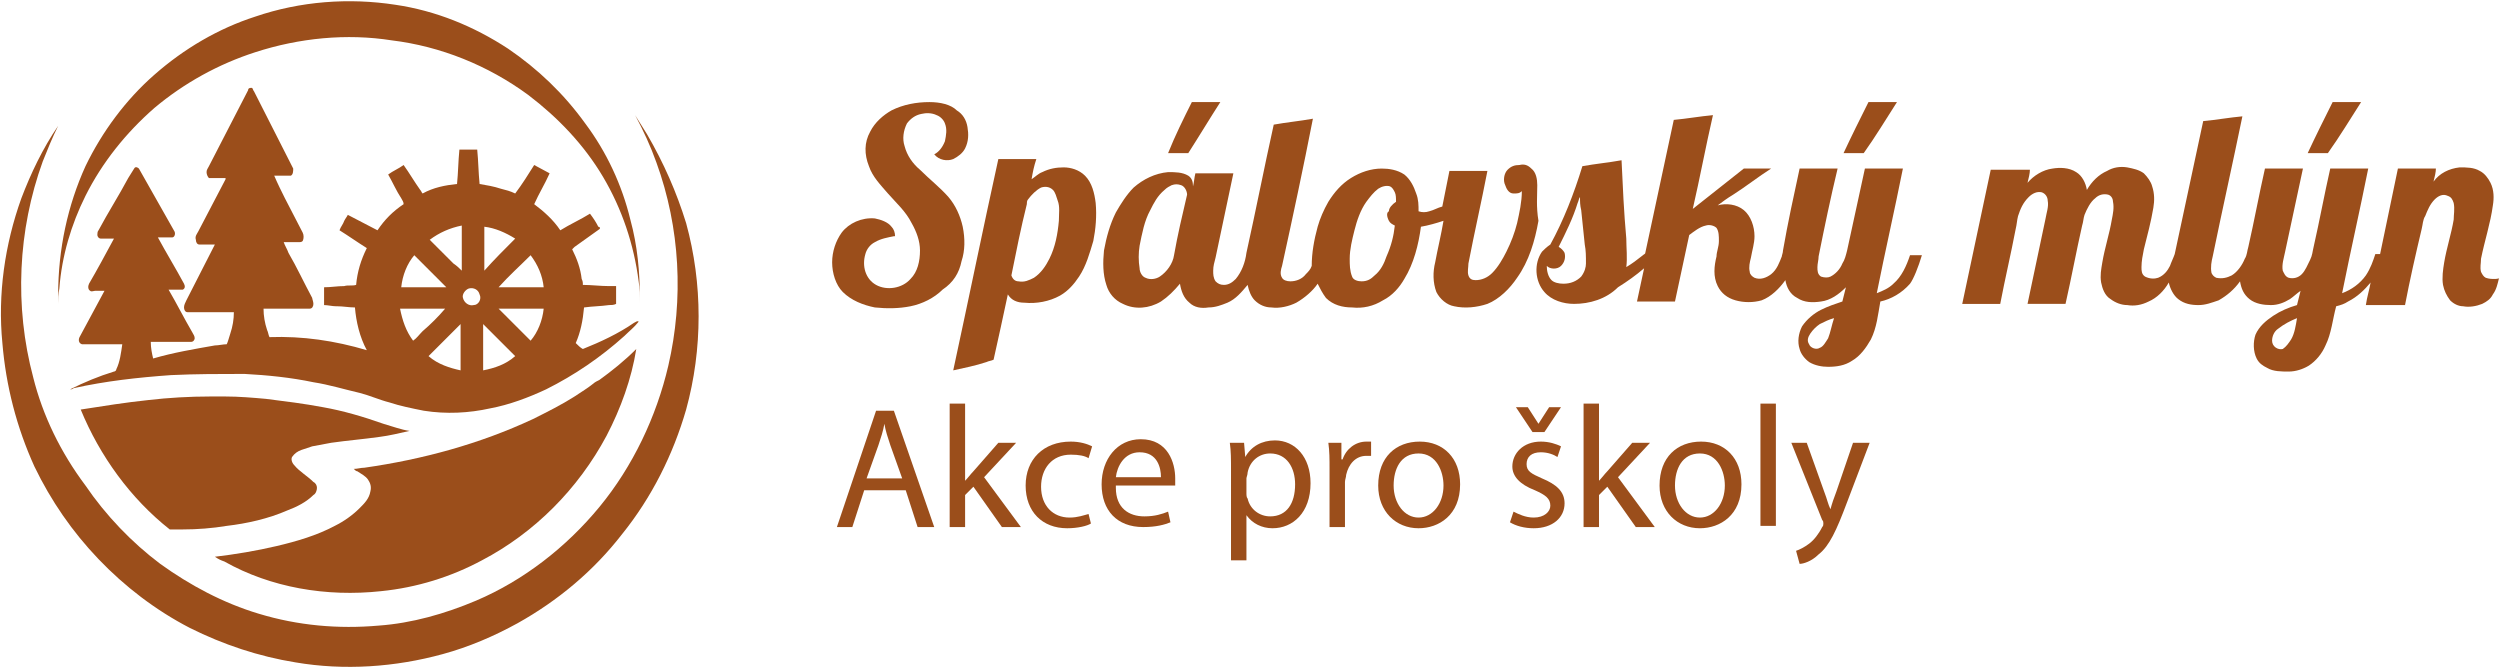 <?xml version="1.0" encoding="utf-8"?>
<!-- Generator: Adobe Illustrator 23.0.3, SVG Export Plug-In . SVG Version: 6.00 Build 0)  -->
<svg version="1.1" id="Vrstva_1" xmlns="http://www.w3.org/2000/svg" xmlns:xlink="http://www.w3.org/1999/xlink" x="0px" y="0px"
	 viewBox="0 0 210.6 56.2" style="enable-background:new 0 0 210.6 56.2;" xml:space="preserve">
<style type="text/css">
	.st0{fill:#9B4E1B;}
</style>
<g>
	<g>
		<path class="st0" d="M4.9,25.6c0-0.4,0-0.8,0.1-1.3c0.2-2.7,1-5.4,2.2-7.8c1.4-2.8,3.4-5.3,5.8-7.4c2.5-2.1,5.4-3.7,8.5-4.7
			c3.7-1.2,7.7-1.6,11.5-1c4.1,0.5,8.1,2.1,11.5,4.6c2.5,1.9,4.7,4.2,6.3,6.9s2.6,5.7,3,8.8c0.1,0.6,0.1,1.2,0.1,1.9
			c0-0.2,0-0.4,0-0.5c0-2.2-0.2-4.4-0.8-6.6c-0.7-2.9-2-5.7-3.8-8.1c-1.8-2.5-4-4.6-6.5-6.3c-2.9-1.9-6.1-3.2-9.5-3.7
			c-3.9-0.6-8-0.3-11.8,1c-3.1,1-6,2.7-8.5,4.9c-2.4,2.1-4.4,4.8-5.8,7.7c-1.5,3.3-2.3,7-2.3,10.8C4.9,25.1,4.9,25.3,4.9,25.6z"/>
		<path class="st0" d="M53.4,27.2c-1.3,0.9-2.8,1.6-4.3,2.2c-0.2-0.1-0.4-0.3-0.6-0.5c0.4-0.9,0.6-1.9,0.7-3
			c0.7-0.1,1.4-0.1,2.1-0.2c0.2,0,0.4,0,0.6-0.1c0-0.5,0-1,0-1.5c-0.2,0-0.4,0-0.6,0c-0.7,0-1.5-0.1-2.2-0.1c0-0.2,0-0.3-0.1-0.5
			c-0.1-0.9-0.4-1.7-0.8-2.5c0.1-0.1,0.1-0.1,0.2-0.2c0.7-0.5,1.4-1,2.1-1.5c0.1-0.1,0-0.2-0.1-0.2c-0.2-0.4-0.4-0.7-0.7-1.1
			c-0.8,0.5-1.7,0.9-2.5,1.4c-0.6-0.9-1.4-1.6-2.2-2.2c0.4-0.9,0.9-1.7,1.3-2.6c-0.4-0.2-0.9-0.5-1.3-0.7c-0.5,0.8-1,1.6-1.6,2.4
			c-0.4-0.2-0.8-0.3-1.2-0.4c-0.6-0.2-1.2-0.3-1.8-0.4c-0.1-1-0.1-1.9-0.2-2.9c-0.5,0-1,0-1.5,0c-0.1,1-0.1,1.9-0.2,2.9
			c-1,0.1-2,0.3-2.9,0.8c-0.1-0.1-0.1-0.2-0.2-0.3c-0.5-0.7-0.9-1.4-1.4-2.1c-0.4,0.3-0.9,0.5-1.3,0.8c0.4,0.7,0.7,1.4,1.1,2
			c0.1,0.2,0.2,0.3,0.2,0.5c-0.9,0.6-1.6,1.3-2.2,2.2c-0.8-0.4-1.7-0.9-2.5-1.3c-0.1,0.2-0.2,0.3-0.3,0.5c-0.1,0.3-0.3,0.5-0.4,0.8
			c0.8,0.5,1.5,1,2.3,1.5c-0.5,1-0.8,2-0.9,3.1c-0.3,0.1-0.7,0-1,0.1c-0.6,0-1.1,0.1-1.7,0.1c0,0.5,0,1,0,1.5c0.3,0,0.7,0.1,1,0.1
			h0.1c0.5,0,1,0.1,1.5,0.1c0.1,1.2,0.4,2.5,1,3.6c-2.7-0.8-5.4-1.2-8.2-1.1c-0.1-0.2-0.1-0.4-0.2-0.6c-0.2-0.6-0.3-1.2-0.3-1.8
			c1.3,0,2.6,0,3.9,0c0.2,0,0.3-0.2,0.3-0.4c0-0.2-0.1-0.4-0.1-0.5c-0.7-1.3-1.3-2.6-2-3.8c-0.1-0.3-0.3-0.6-0.4-0.9
			c0.4,0,0.8,0,1.3,0c0.1,0,0.2,0,0.3-0.1c0.1-0.2,0.1-0.5,0-0.7c-0.5-1-1-1.9-1.5-2.9c-0.3-0.6-0.6-1.2-0.9-1.9c0.5,0,1,0,1.4,0
			c0.2-0.1,0.2-0.4,0.2-0.6c-1.1-2.2-2.2-4.3-3.3-6.5c-0.1-0.1-0.1-0.3-0.2-0.3s-0.3,0-0.3,0.2c-1.1,2.1-2.2,4.3-3.3,6.4
			c-0.1,0.2-0.2,0.3-0.2,0.5s0.1,0.4,0.2,0.5c0.5,0,0.9,0,1.4,0v0.1c-0.8,1.5-1.5,2.9-2.3,4.4c-0.1,0.2-0.3,0.4-0.2,0.7
			c0,0.2,0.1,0.4,0.3,0.4c0.4,0,0.9,0,1.3,0c-0.8,1.6-1.6,3.1-2.4,4.7c-0.1,0.2-0.2,0.4-0.2,0.6s0.1,0.4,0.3,0.4c1.3,0,2.6,0,3.9,0
			c0,0.6-0.1,1.2-0.3,1.8c-0.1,0.3-0.2,0.7-0.3,0.9c-0.3,0-0.7,0.1-1,0.1c-1.7,0.3-3.5,0.6-5.2,1.1c-0.1-0.4-0.2-0.9-0.2-1.4
			c1.1,0,2.2,0,3.4,0c0.2,0,0.3-0.2,0.3-0.3c0-0.2-0.1-0.3-0.2-0.5c-0.7-1.2-1.3-2.4-2-3.6c0.1,0,0.2,0,0.2,0c0.1,0,0.3,0,0.4,0
			c0.2,0,0.4,0,0.6,0c0.2-0.1,0.2-0.3,0.1-0.5c-0.7-1.3-1.5-2.6-2.2-3.9c0.4,0,0.8,0,1.2,0c0.2,0,0.3-0.3,0.2-0.5
			c-1-1.8-2-3.5-3-5.3c-0.1-0.1-0.3-0.2-0.4,0c-0.2,0.3-0.3,0.5-0.5,0.8c-0.8,1.5-1.7,2.9-2.5,4.4c-0.1,0.1-0.1,0.3-0.1,0.4
			s0.1,0.3,0.3,0.3c0.4,0,0.7,0,1.1,0c-0.7,1.3-1.4,2.6-2.1,3.8c-0.1,0.2-0.1,0.5,0.1,0.6c0.1,0.1,0.3,0,0.4,0s0.2,0,0.2,0
			c0.2,0,0.4,0,0.6,0c-0.7,1.3-1.4,2.6-2.1,3.9c-0.1,0.2-0.1,0.5,0.2,0.6c1.1,0,2.3,0,3.4,0c-0.1,0.7-0.2,1.5-0.5,2.1
			c0,0.1-0.1,0.2-0.2,0.2c-1.3,0.4-2.5,0.9-3.7,1.5l0,0c0.1,0,0.2,0,0.3-0.1c2.7-0.6,5.4-0.9,8.2-1.1c2.1-0.1,4.1-0.1,6.2-0.1
			c1.9,0.1,3.9,0.3,5.8,0.7c1.3,0.2,2.6,0.6,3.9,0.9c0.8,0.2,1.7,0.6,2.5,0.8c0.9,0.3,1.9,0.5,2.9,0.7c1.9,0.3,3.8,0.2,5.6-0.2
			c1.6-0.3,3.2-0.9,4.7-1.6c2.4-1.2,4.6-2.7,6.6-4.5c0.4-0.4,0.8-0.7,1.2-1.2C53.7,27,53.6,27.1,53.4,27.2z M38.9,19
			c0,1.3,0,2.5,0,3.8c-0.2-0.2-0.4-0.4-0.7-0.6c-0.7-0.7-1.3-1.3-2-2C37,19.6,37.9,19.2,38.9,19z M34.9,21.5
			c0.9,0.9,1.8,1.8,2.7,2.7c-1.3,0-2.5,0-3.8,0C33.9,23.2,34.3,22.2,34.9,21.5z M35.6,27.9c-0.3,0.3-0.5,0.6-0.8,0.8
			c-0.6-0.8-0.9-1.7-1.1-2.7c1.3,0,2.5,0,3.8,0C36.9,26.7,36.3,27.3,35.6,27.9z M36.1,30c0.9-0.9,1.8-1.8,2.7-2.7c0,1.3,0,2.6,0,3.9
			C37.9,31,36.9,30.7,36.1,30z M39.9,25.7c-0.4,0.1-0.8-0.2-0.9-0.6c-0.1-0.3,0.2-0.7,0.5-0.8c0.4-0.1,0.8,0.1,0.9,0.5
			C40.6,25.2,40.3,25.7,39.9,25.7z M44.7,21.5c0.6,0.8,1,1.7,1.1,2.7c-1.3,0-2.5,0-3.8,0C42.9,23.2,43.8,22.4,44.7,21.5z M43.4,20.1
			c-0.9,0.9-1.8,1.8-2.6,2.7c0-1.2,0-2.5,0-3.7C41.7,19.2,42.6,19.6,43.4,20.1z M40.7,31.2c0-1.3,0-2.6,0-3.9
			c0.9,0.9,1.8,1.8,2.7,2.7C42.6,30.7,41.7,31,40.7,31.2z M44.7,28.7c-0.5-0.5-1-1-1.5-1.5c-0.4-0.4-0.8-0.8-1.2-1.2
			c1.3,0,2.5,0,3.8,0C45.7,27,45.3,28,44.7,28.7z"/>
		<path class="st0" d="M54.5,11.3c-0.3-0.5-0.7-1.1-1-1.6l0,0c0.7,1.3,1.3,2.6,1.8,4c2,5.5,2.3,11.5,1,17.1c-1,4.3-3,8.5-5.8,11.9
			c-2.8,3.4-6.4,6.2-10.4,7.9c-2.6,1.1-5.4,1.9-8.2,2.1c-3.4,0.3-6.8,0-10.1-1c-3-0.9-5.8-2.4-8.3-4.2c-2.4-1.8-4.6-4.1-6.3-6.6
			c-2.1-2.8-3.6-5.9-4.4-9.1c-1.6-6-1.3-12.4,0.8-18.2c0.4-1,0.8-2,1.3-3c-1.3,1.9-2.3,4-3.1,6.1c-1.4,3.9-2,8.1-1.6,12.2
			c0.3,3.6,1.2,7.1,2.7,10.4c1.4,2.9,3.2,5.5,5.4,7.8s4.8,4.3,7.7,5.8c2.8,1.4,5.8,2.4,8.9,2.9c4.1,0.7,8.4,0.4,12.4-0.7l0,0
			c2.2-0.6,4.3-1.5,6.3-2.6c3.4-1.9,6.4-4.4,8.8-7.5c2.5-3.1,4.3-6.7,5.4-10.5c1.4-5.1,1.4-10.6,0-15.7C57,16.2,55.9,13.7,54.5,11.3
			z"/>
		<path class="st0" d="M32.1,49.8c3-0.3,5.9-1.2,8.5-2.6c4.4-2.3,8.1-6,10.5-10.5c1.2-2.3,2.1-4.8,2.5-7.3c-1,1-2,1.8-3.1,2.6
			c-0.2,0.1-0.4,0.2-0.5,0.3c-0.5,0.4-1,0.7-1.6,1.1c-1.1,0.7-2.3,1.3-3.5,1.9c-4.5,2.1-9.3,3.4-14.2,4.1c-0.3,0-0.6,0.1-0.9,0.1
			c0.1,0.1,0.2,0.2,0.3,0.2c0.3,0.2,0.7,0.4,0.9,0.7c0.2,0.3,0.3,0.6,0.2,1c-0.1,0.6-0.5,1-0.9,1.4c-0.6,0.6-1.3,1.1-2.1,1.5
			c-1.5,0.8-3.2,1.3-4.9,1.7c-1.7,0.4-3.5,0.7-5.2,0.9c0.3,0.2,0.5,0.3,0.8,0.4C22.8,49.5,27.5,50.3,32.1,49.8z"/>
		<path class="st0" d="M25.4,37.9c0.3-0.1,0.6-0.2,0.9-0.3c0.5-0.1,1.1-0.2,1.6-0.3c1.4-0.2,2.7-0.3,4.1-0.5
			c0.8-0.1,1.6-0.3,2.5-0.5c-0.7-0.1-1.5-0.4-2.2-0.6c-1.7-0.6-3.4-1.1-5.1-1.4c-1.6-0.3-3.2-0.5-4.8-0.7c-1.1-0.1-2.3-0.2-3.4-0.2
			c-0.4,0-0.9,0-1.3,0c-1.7,0-3.5,0.1-5.2,0.3c-1.9,0.2-3.8,0.5-5.7,0.8c1.6,3.9,4.2,7.5,7.5,10.1c0.4,0,0.7,0,1.1,0
			c1.2,0,2.5-0.1,3.7-0.3c1.7-0.2,3.5-0.6,5.1-1.3c0.8-0.3,1.6-0.7,2.2-1.3c0.2-0.1,0.3-0.4,0.3-0.6c0-0.2-0.1-0.4-0.3-0.5
			c-0.5-0.5-1.2-0.9-1.6-1.4c-0.2-0.2-0.3-0.5-0.2-0.7C24.8,38.2,25.1,38,25.4,37.9z"/>
	</g>
	<g>
		<path class="st0" d="M81,22c0.3-0.9,0.3-1.9,0.1-2.9c-0.2-0.9-0.6-1.8-1.2-2.5c-0.7-0.8-1.6-1.5-2.4-2.3c-0.6-0.5-1.1-1.2-1.3-2
			c-0.2-0.6-0.1-1.3,0.2-1.9c0.3-0.4,0.7-0.7,1.2-0.8c0.4-0.1,0.9-0.1,1.3,0.1c0.3,0.1,0.6,0.4,0.7,0.7c0.2,0.5,0.1,1,0,1.5
			c-0.2,0.5-0.5,0.9-0.9,1.1c0.4,0.5,1.1,0.6,1.6,0.4c0.4-0.2,0.8-0.5,1-0.9c0.3-0.6,0.3-1.2,0.2-1.8c-0.1-0.6-0.4-1.1-0.9-1.4
			c-0.5-0.5-1.4-0.7-2.3-0.7c-1.1,0-2.2,0.2-3.2,0.7c-0.7,0.4-1.4,1-1.8,1.8C72.8,12,72.8,13,73.2,14c0.3,0.9,1,1.6,1.6,2.3
			c0.7,0.8,1.5,1.5,2,2.5c0.4,0.7,0.7,1.5,0.7,2.3c0,0.9-0.2,1.8-0.8,2.4c-0.7,0.8-2,1-2.9,0.5s-1.2-1.6-0.9-2.6
			c0.1-0.4,0.4-0.8,0.8-1c0.5-0.3,1.1-0.4,1.6-0.5h0.1c0-0.3-0.1-0.6-0.3-0.8c-0.3-0.4-0.9-0.6-1.4-0.7c-1.1-0.1-2.2,0.4-2.8,1.2
			c-0.5,0.7-0.8,1.6-0.8,2.5s0.3,1.9,0.9,2.5c0.7,0.7,1.7,1.1,2.7,1.3c1,0.1,2,0.1,3-0.1s2-0.7,2.7-1.4C80.3,23.8,80.8,23,81,22z"/>
		<path class="st0" d="M102.8,8.6c-0.8,0-1.6,0-2.4,0c-0.7,1.4-1.4,2.8-2,4.3c0.6,0,1.1,0,1.7,0C101,11.5,101.9,10,102.8,8.6z"/>
		<path class="st0" d="M159.8,8.6c-0.8,0-1.6,0-2.4,0c-0.7,1.4-1.4,2.8-2.1,4.3c0.6,0,1.1,0,1.7,0C158,11.5,158.9,10,159.8,8.6z"/>
		<path class="st0" d="M198.9,8.6c-0.8,0-1.6,0-2.4,0c-0.7,1.4-1.4,2.8-2.1,4.3c0.6,0,1.1,0,1.7,0C197.1,11.5,198,10,198.9,8.6z"/>
		<path class="st0" d="M129.5,15.6c0-0.5-0.1-1.1-0.5-1.4c-0.3-0.3-0.6-0.4-1-0.3c-0.4,0-0.7,0.1-1,0.4s-0.4,0.9-0.2,1.3
			c0.1,0.3,0.3,0.7,0.7,0.7c0.3,0,0.5,0,0.7-0.2c0,0.9-0.2,1.8-0.4,2.7c-0.2,0.8-0.5,1.6-0.9,2.4c-0.3,0.6-0.7,1.3-1.2,1.8
			c-0.4,0.4-0.9,0.6-1.4,0.6c-0.3,0-0.5-0.1-0.6-0.4s0-0.7,0-1c0.5-2.6,1.1-5.2,1.6-7.8c-1.1,0-2.2,0-3.2,0c-0.2,1-0.4,2-0.6,3
			c-0.4,0.1-0.7,0.3-1.1,0.4c-0.3,0.1-0.6,0.1-0.9,0c0-0.5,0-1-0.2-1.5c-0.2-0.6-0.5-1.2-1-1.6c-0.6-0.4-1.3-0.5-1.9-0.5
			c-0.9,0-1.8,0.3-2.6,0.8c-0.8,0.5-1.4,1.2-1.9,2c-0.4,0.7-0.7,1.4-0.9,2.1c-0.3,1.1-0.5,2.2-0.5,3.3c-0.1,0.3-0.3,0.5-0.5,0.7
			c-0.3,0.4-0.8,0.6-1.3,0.6c-0.3,0-0.6-0.1-0.7-0.3c-0.2-0.3-0.1-0.7,0-1c0.9-4.1,1.8-8.3,2.6-12.4c-1.1,0.2-2.2,0.3-3.3,0.5
			c-0.8,3.6-1.5,7.2-2.3,10.8c-0.1,0.8-0.4,1.6-0.9,2.2c-0.3,0.3-0.6,0.5-1,0.5c-0.3,0-0.5-0.1-0.7-0.3c-0.2-0.3-0.2-0.6-0.2-0.9
			c0-0.4,0.1-0.7,0.2-1.1c0.5-2.4,1-4.7,1.5-7.1c-1.1,0-2.2,0-3.2,0c-0.1,0.4-0.1,0.7-0.2,1.1c0-0.4-0.1-0.7-0.4-0.9
			c-0.5-0.3-1.1-0.3-1.7-0.3c-1.1,0.1-2.1,0.6-2.9,1.3c-0.6,0.6-1.1,1.4-1.5,2.1c-0.5,1-0.8,2.1-1,3.2c-0.1,1-0.1,2,0.2,2.9
			c0.2,0.7,0.7,1.3,1.4,1.6c1,0.5,2.2,0.4,3.2-0.2c0.6-0.4,1.1-0.9,1.6-1.5c0.1,0.6,0.3,1.2,0.8,1.6c0.4,0.4,1,0.5,1.6,0.4
			c0.6,0,1.1-0.2,1.6-0.4c0.7-0.3,1.2-0.9,1.7-1.5c0.1,0.5,0.3,1,0.6,1.3c0.4,0.4,0.9,0.6,1.4,0.6c0.7,0.1,1.5-0.1,2.1-0.4
			c0.7-0.4,1.4-1,1.8-1.6c0.2,0.4,0.4,0.8,0.7,1.2c0.6,0.6,1.4,0.8,2.2,0.8c0.9,0.1,1.8-0.1,2.6-0.6c0.8-0.4,1.4-1.1,1.8-1.8
			c0.8-1.3,1.2-2.9,1.4-4.4c0.6-0.1,1.3-0.3,1.9-0.5c-0.2,1.2-0.5,2.4-0.7,3.5c-0.2,0.8-0.2,1.7,0.1,2.5c0.3,0.6,0.9,1.1,1.5,1.2
			c0.9,0.2,1.9,0.1,2.8-0.2c1-0.4,1.9-1.3,2.5-2.2c1-1.4,1.5-3.1,1.8-4.8C129.4,17.4,129.5,16.5,129.5,15.6z M98.9,21.5
			c-0.1,0.7-0.6,1.4-1.2,1.8c-0.3,0.2-0.8,0.3-1.2,0.1c-0.3-0.1-0.5-0.5-0.5-0.8c-0.1-0.6-0.1-1.3,0-1.9c0.2-1,0.4-2.1,0.9-3
			c0.3-0.6,0.6-1.2,1.2-1.7c0.2-0.2,0.4-0.3,0.6-0.4c0.3-0.1,0.5-0.1,0.8,0s0.5,0.5,0.5,0.8C99.6,18.1,99.2,19.8,98.9,21.5z
			 M117,18.6c0.1,0.2,0.3,0.3,0.5,0.4c-0.1,0.9-0.3,1.7-0.7,2.6c-0.2,0.6-0.5,1.2-1,1.6c-0.3,0.3-0.6,0.5-1.1,0.5
			c-0.3,0-0.7-0.1-0.8-0.4c-0.2-0.5-0.2-1-0.2-1.5c0-0.8,0.2-1.6,0.4-2.4c0.2-0.8,0.5-1.7,1-2.4c0.3-0.4,0.6-0.8,1-1.1
			c0.3-0.2,0.7-0.3,1-0.2c0.2,0.1,0.3,0.3,0.4,0.5c0.1,0.2,0.1,0.5,0.1,0.8c-0.3,0.2-0.6,0.5-0.6,0.8
			C116.8,17.9,116.8,18.2,117,18.6z"/>
		<path class="st0" d="M161.9,21.5c-0.3,0-0.6,0-1,0c-0.3,0.9-0.7,1.8-1.4,2.4c-0.4,0.4-0.9,0.6-1.4,0.8c0.7-3.5,1.5-7,2.2-10.5
			c-1.1,0-2.2,0-3.2,0c-0.5,2.3-1,4.6-1.5,6.9c-0.1,0.4-0.2,0.8-0.4,1.1c-0.2,0.5-0.6,0.9-1,1.1c-0.2,0.1-0.5,0.1-0.8,0
			c-0.3-0.2-0.3-0.5-0.3-0.8s0.1-0.6,0.1-0.9c0.5-2.5,1-4.9,1.6-7.4c-1.1,0-2.2,0-3.2,0c-0.5,2.3-1,4.6-1.4,6.9
			c0,0.2-0.1,0.4-0.1,0.5c-0.2,0.5-0.4,1.1-0.9,1.5c-0.4,0.3-0.9,0.5-1.4,0.3c-0.2-0.1-0.4-0.3-0.4-0.5c-0.1-0.4,0-0.8,0.1-1.2
			c0.1-0.6,0.3-1.2,0.3-1.8c0-0.8-0.3-1.7-0.9-2.2c-0.6-0.5-1.5-0.6-2.2-0.4c0.4-0.3,0.8-0.6,1.3-0.9c1.1-0.7,2.1-1.5,3.2-2.2
			c-0.7,0-1.5,0-2.3,0c-1.4,1.1-2.9,2.3-4.3,3.4c0.6-2.6,1.1-5.3,1.7-7.9c-1.1,0.1-2.2,0.3-3.3,0.4c-0.8,3.7-1.6,7.5-2.4,11.2
			c0,0.1-0.1,0.1-0.2,0.2c-0.5,0.4-0.9,0.7-1.4,1c0.1-0.8,0-1.6,0-2.4c-0.2-2.2-0.3-4.4-0.4-6.6c-1.1,0.2-2.2,0.3-3.3,0.5
			c-0.7,2.3-1.6,4.6-2.7,6.6c-0.3,0.2-0.5,0.4-0.7,0.6c-0.7,1-0.6,2.5,0.2,3.4c0.6,0.7,1.6,1,2.5,1c1.3,0,2.7-0.4,3.7-1.4
			c0.8-0.5,1.5-1,2.2-1.6c-0.2,0.9-0.4,1.9-0.6,2.8c1.1,0,2.2,0,3.2,0c0.4-1.9,0.8-3.7,1.2-5.6c0.4-0.3,0.9-0.7,1.4-0.8
			c0.3-0.1,0.7,0,0.9,0.2c0.2,0.3,0.2,0.7,0.2,1.1c0,0.5-0.2,0.9-0.2,1.3c-0.2,0.8-0.3,1.7,0.1,2.5c0.3,0.6,0.8,1,1.5,1.2
			s1.5,0.2,2.2,0c0.8-0.3,1.5-1,2-1.7c0.1,0.6,0.4,1.2,1,1.5c0.6,0.4,1.3,0.4,2,0.3c0.8-0.1,1.5-0.6,2.1-1.2
			c-0.1,0.4-0.2,0.8-0.3,1.2c-0.6,0.2-1.2,0.4-1.8,0.7c-0.6,0.3-1.2,0.8-1.6,1.4c-0.3,0.6-0.4,1.3-0.2,1.9c0.1,0.4,0.4,0.8,0.8,1.1
			c0.5,0.3,1.1,0.4,1.6,0.4c0.7,0,1.4-0.1,2-0.5c0.7-0.4,1.2-1.1,1.6-1.8c0.5-1,0.6-2.1,0.8-3.2c0.9-0.2,1.8-0.7,2.5-1.5
			C161.2,23.5,161.6,22.5,161.9,21.5z M133.2,23.3c-0.4,0.4-0.9,0.6-1.5,0.6c-0.4,0-0.8-0.1-1-0.3c-0.3-0.3-0.4-0.8-0.4-1.2
			c0.3,0.3,0.9,0.3,1.2,0s0.4-0.7,0.3-1.1c-0.1-0.2-0.3-0.4-0.5-0.5c0.6-1.2,1.2-2.4,1.6-3.7c0.1-0.2,0.1-0.4,0.2-0.5
			c0,0.4,0,0.7,0.1,1.1c0.1,1,0.2,1.9,0.3,2.9c0.1,0.5,0.1,1,0.1,1.6C133.6,22.5,133.5,22.9,133.2,23.3z M154,28.5
			c-0.2,0.3-0.4,0.7-0.7,0.8c-0.3,0.2-0.8,0-0.9-0.3c-0.2-0.3-0.1-0.6,0.1-0.9c0.2-0.3,0.5-0.6,0.8-0.8c0.4-0.2,0.8-0.4,1.2-0.5
			C154.3,27.4,154.2,28,154,28.5z"/>
		<path class="st0" d="M210.2,23.5c-0.3,0-0.5,0-0.8-0.1c-0.2-0.1-0.3-0.3-0.4-0.5c-0.1-0.4,0-0.7,0-1.1c0.3-1.5,0.8-3,1-4.5
			c0.1-0.6,0.1-1.3-0.2-1.9c-0.2-0.4-0.5-0.8-0.9-1c-0.5-0.3-1.1-0.3-1.7-0.3c-0.9,0.1-1.7,0.5-2.2,1.2c0.1-0.4,0.2-0.8,0.2-1.1
			c-1.1,0-2.2,0-3.2,0c-0.5,2.4-1,4.8-1.5,7.2c-0.1,0-0.3,0-0.4,0c-0.2,0.6-0.4,1.2-0.8,1.8c-0.5,0.7-1.2,1.2-2,1.5
			c0.7-3.5,1.5-7,2.2-10.5c-1.1,0-2.2,0-3.2,0c-0.5,2.2-0.9,4.4-1.4,6.6c-0.1,0.4-0.1,0.7-0.3,1.1s-0.4,0.9-0.7,1.2
			c-0.3,0.3-0.7,0.4-1.1,0.3c-0.3-0.1-0.4-0.4-0.5-0.6c-0.1-0.5,0.1-1.1,0.2-1.6c0.5-2.3,1-4.7,1.5-7c-1.1,0-2.2,0-3.2,0
			c-0.5,2.2-0.9,4.4-1.4,6.6c-0.1,0.3-0.1,0.7-0.3,1c-0.2,0.5-0.6,1.1-1.1,1.4c-0.4,0.2-0.8,0.3-1.3,0.2c-0.2-0.1-0.3-0.2-0.4-0.4
			c-0.1-0.5,0-1,0.1-1.4c0.8-3.9,1.7-7.9,2.5-11.8c-1.1,0.1-2.2,0.3-3.3,0.4c-0.8,3.7-1.6,7.5-2.4,11.2c-0.1,0.3-0.3,0.7-0.4,1
			c-0.2,0.4-0.5,0.8-1,1c-0.3,0.1-0.7,0.1-1.1-0.1c-0.3-0.2-0.3-0.5-0.3-0.8c0-0.5,0.1-1,0.2-1.5c0.3-1.2,0.6-2.3,0.8-3.5
			c0.1-0.6,0.1-1.2-0.1-1.8c-0.1-0.4-0.4-0.8-0.7-1.1c-0.4-0.3-0.9-0.4-1.4-0.5c-0.6-0.1-1.2,0-1.7,0.3c-0.7,0.3-1.3,0.9-1.7,1.6
			c-0.1-0.6-0.4-1.2-0.9-1.5c-0.6-0.4-1.4-0.4-2-0.3c-0.8,0.1-1.6,0.6-2.1,1.2c0.1-0.4,0.2-0.8,0.2-1.1c-1.1,0-2.2,0-3.3,0
			c-0.8,3.8-1.6,7.5-2.4,11.3c1.1,0,2.2,0,3.2,0c0.4-2.1,0.9-4.2,1.3-6.3c0.1-0.4,0.1-0.7,0.2-1.1c0.2-0.6,0.4-1.1,0.9-1.6
			c0.3-0.3,0.7-0.5,1.1-0.4c0.3,0.1,0.5,0.4,0.5,0.7c0.1,0.5-0.1,1-0.2,1.6c-0.5,2.4-1,4.7-1.5,7.1c1.1,0,2.2,0,3.2,0
			c0.5-2.2,0.9-4.4,1.4-6.6c0.1-0.3,0.1-0.6,0.2-0.9c0.2-0.5,0.5-1.1,0.9-1.4c0.3-0.3,0.7-0.4,1.1-0.3c0.3,0.1,0.4,0.4,0.4,0.6
			c0.1,0.5,0,1-0.1,1.5c-0.2,1.2-0.6,2.4-0.8,3.6c-0.1,0.6-0.2,1.1-0.1,1.7c0.1,0.5,0.3,1.1,0.8,1.4c0.4,0.3,0.9,0.5,1.4,0.5
			c0.6,0.1,1.2,0,1.8-0.3c0.7-0.3,1.3-0.9,1.7-1.6c0.1,0.5,0.4,1.1,0.8,1.4c0.5,0.4,1.1,0.5,1.7,0.5c0.6,0,1.1-0.2,1.7-0.4
			c0.7-0.4,1.3-0.9,1.8-1.6c0.1,0.6,0.3,1.1,0.8,1.5s1.2,0.5,1.8,0.5s1.1-0.2,1.6-0.5c0.3-0.2,0.6-0.5,0.9-0.7
			c-0.1,0.4-0.2,0.8-0.3,1.2c-0.7,0.2-1.4,0.5-2,0.9s-1.2,0.9-1.5,1.6c-0.2,0.6-0.2,1.4,0.1,2c0.2,0.4,0.5,0.6,0.9,0.8
			c0.5,0.3,1.2,0.3,1.8,0.3s1.2-0.2,1.7-0.5c0.6-0.4,1.1-1,1.4-1.7c0.5-1,0.6-2.2,0.9-3.3c0.4-0.1,0.7-0.2,1-0.4
			c0.8-0.4,1.4-1,1.9-1.6c-0.1,0.6-0.3,1.2-0.4,1.9c1.1,0,2.2,0,3.3,0c0.4-2.1,0.9-4.3,1.4-6.4c0.1-0.4,0.1-0.8,0.3-1.1
			c0.2-0.5,0.4-1,0.8-1.4c0.3-0.3,0.7-0.5,1.1-0.3c0.3,0.1,0.4,0.3,0.5,0.6c0.1,0.5,0,1,0,1.4c-0.2,1.2-0.6,2.4-0.8,3.6
			c-0.1,0.6-0.2,1.3-0.1,1.9c0.1,0.5,0.3,0.9,0.6,1.3c0.3,0.3,0.7,0.5,1.1,0.5c0.5,0.1,1.1,0,1.6-0.2c0.4-0.2,0.7-0.4,0.9-0.8
			c0.3-0.4,0.4-0.9,0.5-1.3C210.6,23.4,210.4,23.5,210.2,23.5z M193,28.6c-0.2,0.3-0.4,0.6-0.7,0.8c-0.4,0.1-0.9-0.2-0.9-0.7
			c0-0.4,0.2-0.8,0.5-1c0.5-0.4,1.1-0.7,1.6-0.9C193.4,27.4,193.3,28.1,193,28.6z"/>
		<path class="st0" d="M92.3,17.1c-0.1-0.8-0.3-1.7-0.9-2.3c-0.5-0.5-1.2-0.7-1.8-0.7c-0.6,0-1.2,0.1-1.8,0.4
			c-0.3,0.1-0.6,0.4-0.9,0.6c0.1-0.6,0.2-1.1,0.4-1.7c-1.1,0-2.2,0-3.2,0c-1.3,5.9-2.5,11.8-3.8,17.8c0.9-0.2,1.9-0.4,2.8-0.7
			c0.2-0.1,0.4-0.1,0.6-0.2c0.4-1.8,0.8-3.6,1.2-5.5c0.3,0.5,0.8,0.7,1.4,0.7c1,0.1,2.1-0.1,3-0.6c0.7-0.4,1.2-1,1.6-1.6
			c0.6-0.9,0.9-2,1.2-3C92.3,19.3,92.4,18.2,92.3,17.1z M89.2,18.6c-0.1,1.1-0.3,2.2-0.8,3.2c-0.3,0.6-0.7,1.2-1.3,1.6
			c-0.4,0.2-0.8,0.4-1.3,0.3c-0.3,0-0.5-0.2-0.6-0.5c0.4-2,0.8-4,1.3-6c0-0.1,0-0.3,0.1-0.4c0.3-0.4,0.7-0.8,1.1-1
			c0.3-0.1,0.7-0.1,1,0.2c0.2,0.2,0.3,0.6,0.4,0.9C89.3,17.4,89.2,18,89.2,18.6z"/>
		<g>
			<path class="st0" d="M72.8,41.3l-1,3.1h-1.3l3.3-9.8h1.5l3.4,9.8h-1.4l-1-3.1H72.8z M76,40.3l-1-2.8c-0.2-0.6-0.4-1.2-0.5-1.8
				l0,0c-0.1,0.6-0.3,1.2-0.5,1.8l-1,2.8H76z"/>
			<path class="st0" d="M81.3,40.5L81.3,40.5c0.2-0.2,0.5-0.6,0.7-0.8l2.1-2.4h1.5l-2.7,2.9l3.1,4.2h-1.6L82,41l-0.7,0.7v2.7H80V34
				h1.3V40.5z"/>
			<path class="st0" d="M91.9,44.1c-0.3,0.2-1.1,0.4-2,0.4c-2.1,0-3.5-1.4-3.5-3.6c0-2.2,1.5-3.7,3.8-3.7c0.8,0,1.4,0.2,1.8,0.4
				l-0.3,1c-0.3-0.2-0.8-0.3-1.5-0.3c-1.6,0-2.5,1.2-2.5,2.7c0,1.6,1,2.6,2.4,2.6c0.7,0,1.2-0.2,1.6-0.3L91.9,44.1z"/>
			<path class="st0" d="M94,41.1c0,1.7,1.1,2.4,2.4,2.4c0.9,0,1.5-0.2,2-0.4l0.2,0.9c-0.5,0.2-1.2,0.4-2.3,0.4
				c-2.2,0-3.5-1.4-3.5-3.6c0-2.1,1.3-3.8,3.3-3.8c2.3,0,2.9,2,2.9,3.3c0,0.3,0,0.5,0,0.6h-5V41.1z M97.8,40.2
				c0-0.8-0.3-2.1-1.8-2.1c-1.3,0-1.9,1.2-2,2.1H97.8z"/>
			<path class="st0" d="M103.7,39.6c0-0.9,0-1.6-0.1-2.3h1.2l0.1,1.2l0,0c0.5-0.9,1.4-1.4,2.5-1.4c1.7,0,3,1.4,3,3.6
				c0,2.5-1.5,3.8-3.2,3.8c-0.9,0-1.7-0.4-2.2-1.1l0,0v3.8h-1.3V39.6z M105,41.5c0,0.2,0,0.4,0.1,0.5c0.2,0.9,1,1.5,1.9,1.5
				c1.4,0,2.1-1.1,2.1-2.7c0-1.4-0.7-2.6-2.1-2.6c-0.9,0-1.7,0.6-1.9,1.6c0,0.2-0.1,0.4-0.1,0.5V41.5z"/>
			<path class="st0" d="M112,39.5c0-0.8,0-1.5-0.1-2.2h1.1v1.4h0.1c0.3-0.9,1.1-1.5,2-1.5c0.1,0,0.2,0,0.4,0v1.2c-0.1,0-0.3,0-0.4,0
				c-0.9,0-1.5,0.7-1.7,1.6c0,0.2-0.1,0.4-0.1,0.6v3.8H112V39.5z"/>
			<path class="st0" d="M123,40.8c0,2.6-1.8,3.7-3.5,3.7c-1.9,0-3.4-1.4-3.4-3.6c0-2.4,1.5-3.7,3.5-3.7S123,38.6,123,40.8z
				 M117.4,40.9c0,1.5,0.9,2.7,2.1,2.7s2.1-1.2,2.1-2.7c0-1.2-0.6-2.7-2.1-2.7S117.4,39.5,117.4,40.9z"/>
			<path class="st0" d="M127.5,43.1c0.4,0.2,1,0.5,1.7,0.5c0.9,0,1.4-0.5,1.4-1c0-0.6-0.4-0.9-1.3-1.3c-1.3-0.5-1.9-1.2-1.9-2
				c0-1.1,0.9-2.1,2.4-2.1c0.7,0,1.3,0.2,1.7,0.4l-0.3,0.9c-0.3-0.2-0.8-0.4-1.4-0.4c-0.8,0-1.2,0.4-1.2,1s0.4,0.8,1.3,1.2
				c1.2,0.5,1.9,1.1,1.9,2.1c0,1.2-1,2.1-2.6,2.1c-0.8,0-1.5-0.2-2-0.5L127.5,43.1z M129.1,36.4l-1.4-2.1h1l0.9,1.4l0,0l0.9-1.4h1
				l-1.4,2.1H129.1z"/>
			<path class="st0" d="M134.7,40.5L134.7,40.5c0.2-0.2,0.5-0.6,0.7-0.8l2.1-2.4h1.5l-2.7,2.9l3.1,4.2h-1.6l-2.4-3.4l-0.7,0.7v2.7
				h-1.3V34h1.3L134.7,40.5L134.7,40.5z"/>
			<path class="st0" d="M146.7,40.8c0,2.6-1.8,3.7-3.5,3.7c-1.9,0-3.4-1.4-3.4-3.6c0-2.4,1.5-3.7,3.5-3.7S146.7,38.6,146.7,40.8z
				 M141.1,40.9c0,1.5,0.9,2.7,2.1,2.7c1.2,0,2.1-1.2,2.1-2.7c0-1.2-0.6-2.7-2.1-2.7S141.1,39.5,141.1,40.9z"/>
			<path class="st0" d="M148.3,34h1.3v10.3h-1.3V34z"/>
			<path class="st0" d="M152.2,37.3l1.5,4.2c0.2,0.5,0.3,1,0.5,1.4l0,0c0.1-0.4,0.3-1,0.5-1.5l1.4-4.1h1.4l-1.9,5
				c-0.9,2.4-1.5,3.7-2.4,4.4c-0.6,0.6-1.3,0.8-1.6,0.8l-0.3-1.1c0.3-0.1,0.7-0.3,1.1-0.6c0.4-0.3,0.8-0.8,1.1-1.4
				c0.1-0.1,0.1-0.2,0.1-0.3s0-0.2-0.1-0.3l-2.6-6.5C150.9,37.3,152.2,37.3,152.2,37.3z"/>
		</g>
	</g>
</g>
</svg>
